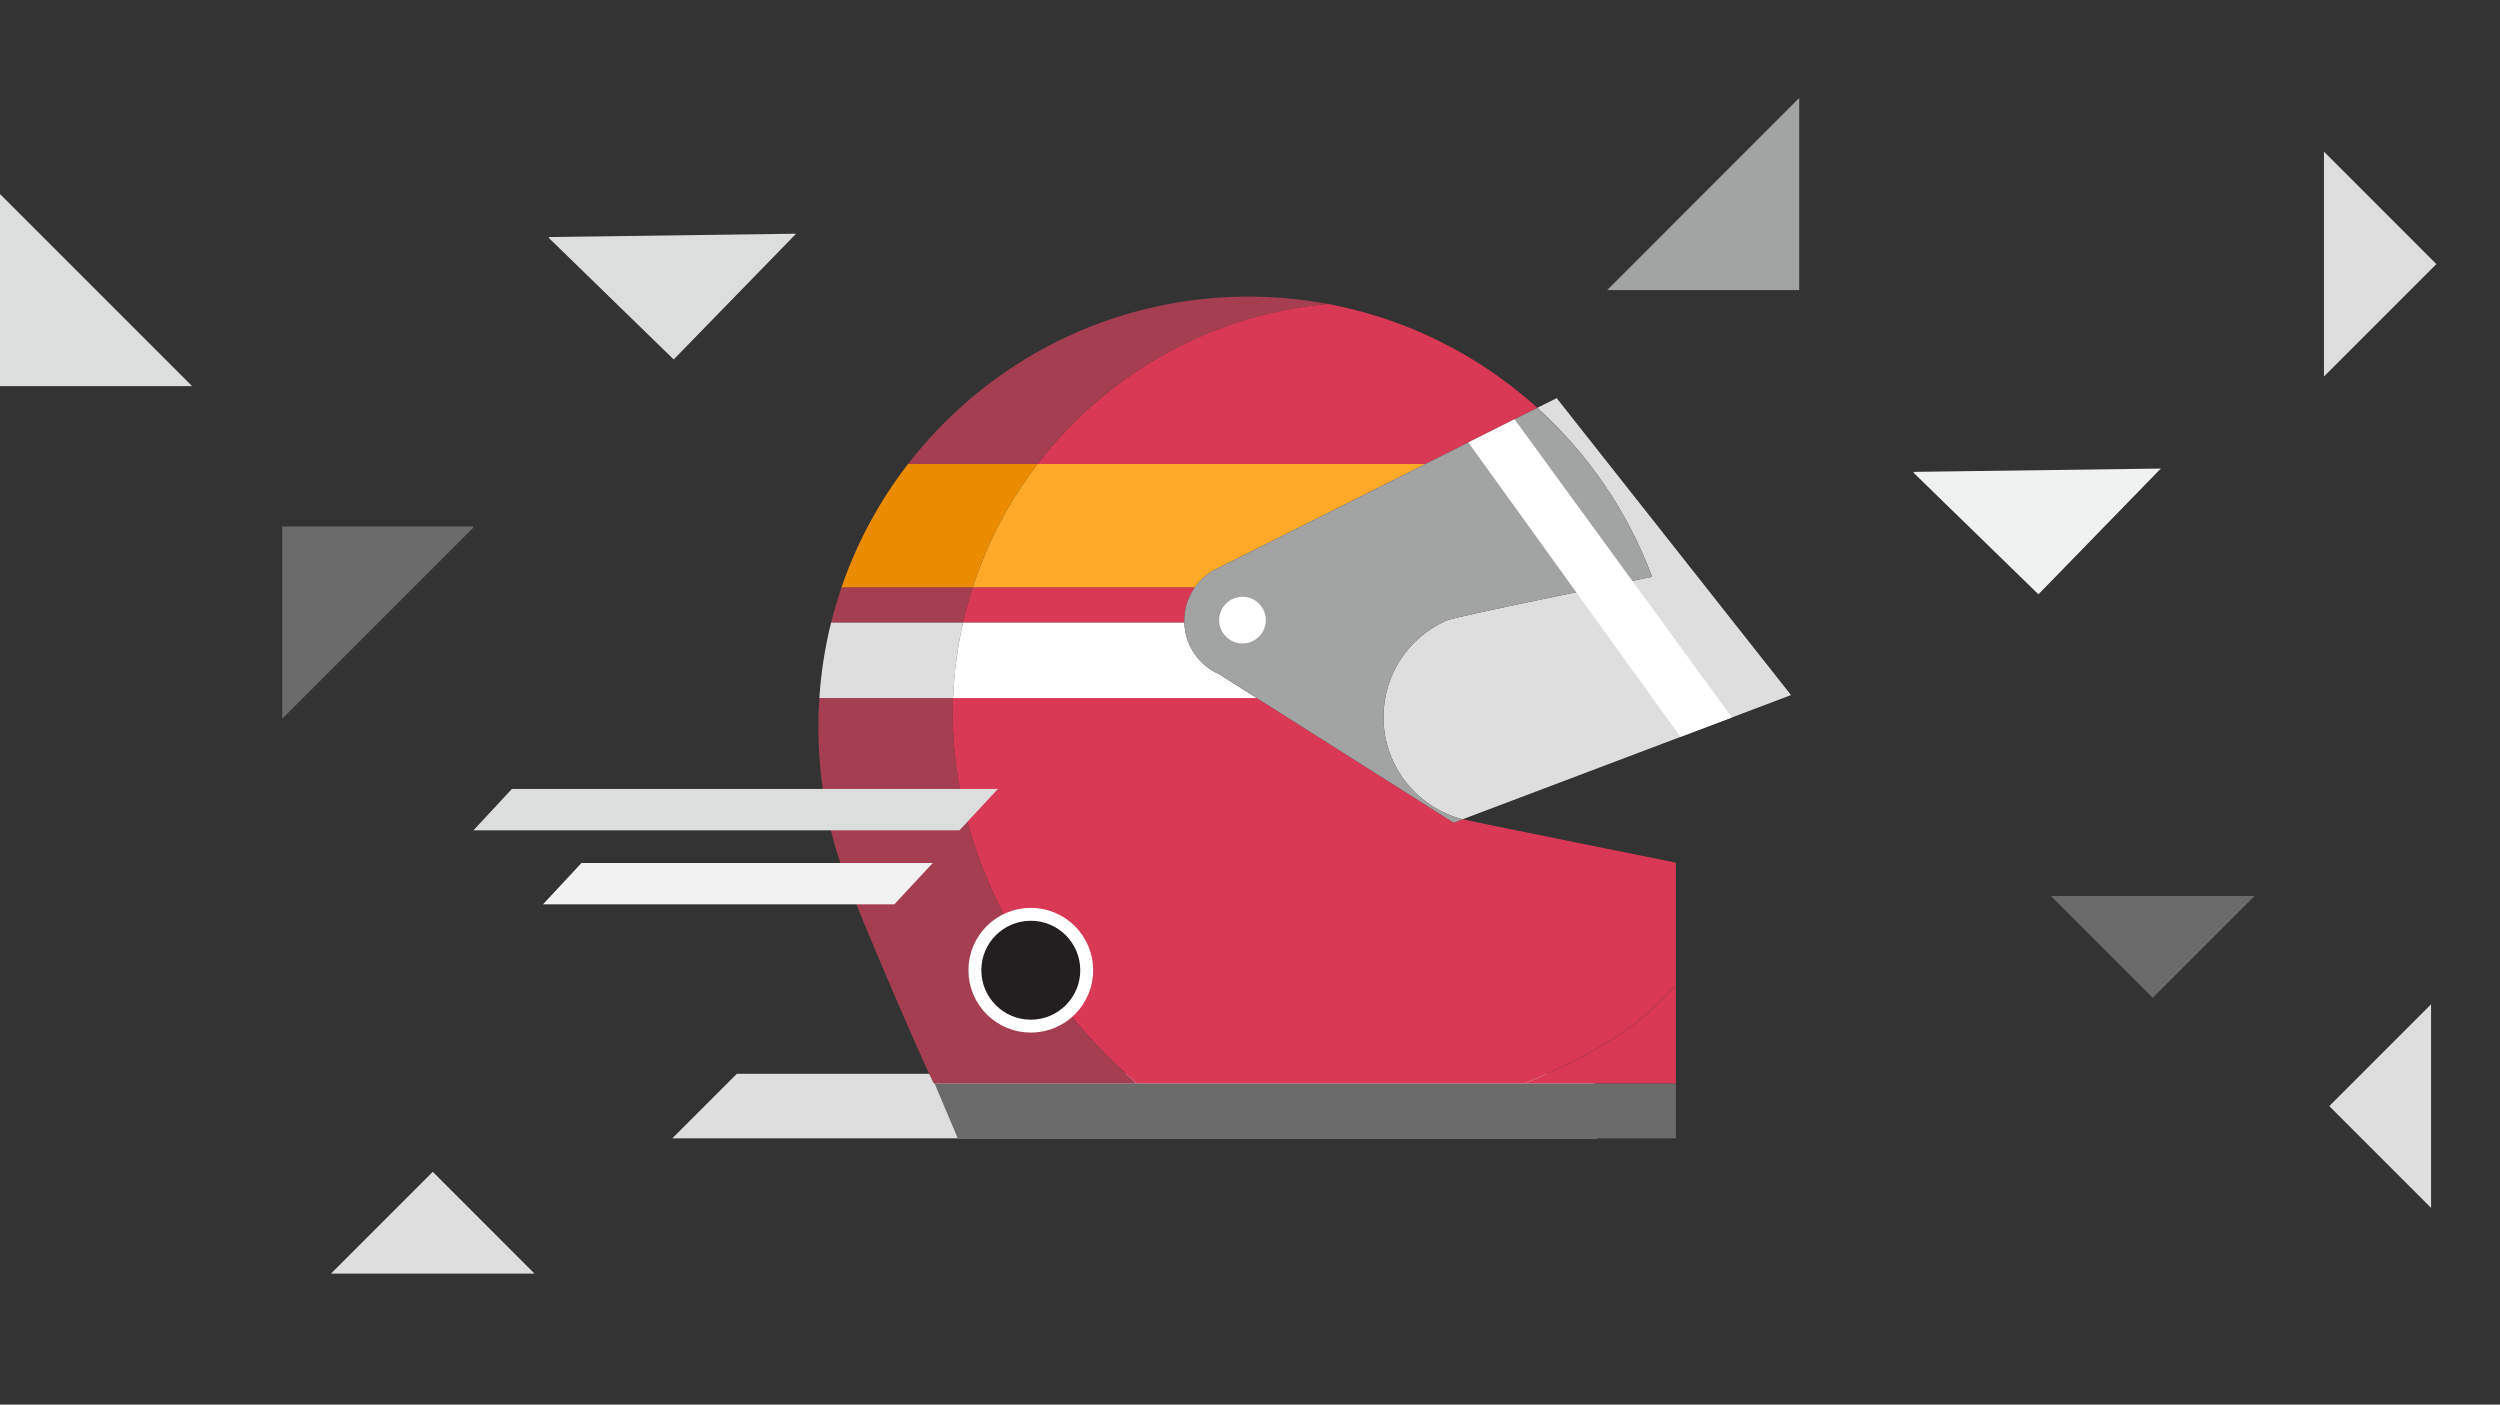 <?xml version="1.0" encoding="UTF-8"?><svg id="Layer_1" xmlns="http://www.w3.org/2000/svg" width="655" height="368" viewBox="0 0 655 368"><rect x="0" y="0" width="655" height="368" fill="#333333" stroke="none"/><polygon points="421.07 76 471.39 25.67 471.39 76 421.07 76" style="fill:#a2a3a3;"/><polygon points="418.44 298.25 176.14 298.25 193.04 281.34 417.68 281.34 418.44 298.25" style="fill:#dfdede; fill-rule:evenodd;"/><g><path d="m254.86,153.88h-34.38c-1.04,3.03-1.95,6.11-2.73,9.25h34.56c.71-3.14,1.57-6.22,2.55-9.25Z" style="fill:#a43e50;"/><path d="m249.62,187.19c0-1.44.04-2.87.09-4.29h-35.04c-.17,2.49-.26,5.01-.26,7.55,0,13.31,2.31,26.07,6.55,37.93h0s.04.09.1.24c.87,2.41,1.81,4.78,2.83,7.11,6.18,15.53,20.09,47.43,20.83,48.18h53.13c-28.06-24.62-48.23-59.98-48.23-96.71Z" style="fill:#a43e50;"/><path d="m439.08,258.06c-10.77,12.37-24.31,19.39-39.66,25.84h39.66v-25.84Z" style="fill:#d93954;"/><path d="m271.84,121.57h-33.94c-7.46,9.65-13.38,20.54-17.42,32.31h34.38c3.82-11.79,9.61-22.68,16.98-32.31Z" style="fill:#eb8c00;"/><path d="m252.31,163.12h-34.56c-1.59,6.39-2.64,13-3.08,19.77h35.04c.26-6.77,1.15-13.38,2.6-19.77Z" style="fill:#dedede;"/><path d="m347.9,79.64c-6.73-1.25-13.66-1.93-20.75-1.93-26.03,0-49.99,8.82-69.07,23.64-4.61,3.58-8.93,7.52-12.94,11.76-2.55,2.7-4.97,5.52-7.25,8.46h33.94c17.89-23.35,45.09-39.17,76.06-41.93Z" style="fill:#a43e50;"/><path d="m310.28,162.66c0-3.27,1.04-6.3,2.79-8.78h-58.21c-.98,3.03-1.84,6.11-2.55,9.25h57.99c0-.16-.02-.31-.02-.47Z" style="fill:#d93954;"/><path d="m439.08,258.06v-32.04s-53.67-10.81-55.88-11.38l-2.36.89-51.55-32.65h-79.58c-.06,1.43-.09,2.85-.09,4.29,0,36.73,20.17,72.1,48.23,96.71h101.58c15.35-6.45,28.89-13.47,39.66-25.84Z" style="fill:#d93954;"/><path d="m319.42,148.68h0s54.03-27.11,54.03-27.11h-101.61c-7.37,9.62-13.16,20.52-16.98,32.31h58.21c1.6-2.26,3.78-4.07,6.34-5.2Z" style="fill:#ffa929;"/><path d="m319.42,176.64c-5.24-2.3-8.94-7.46-9.12-13.51h-57.99c-1.45,6.39-2.34,13-2.6,19.77h79.58l-9.87-6.25h0Z" style="fill:#fff;"/><path d="m271.84,121.57h101.61l16.87-8.46,12.46-6.25c-2.12-1.92-4.32-3.76-6.58-5.51-13.88-10.77-30.34-18.36-48.29-21.71-30.97,2.76-58.17,18.59-76.06,41.93Z" style="fill:#d93954;"/></g><circle cx="270.07" cy="254.2" r="14.65" style="fill:#231f20; stroke:#fff; stroke-miterlimit:10; stroke-width:3.38px;"/><polygon points="636.94 263.12 610.27 289.8 636.94 316.47 636.94 263.12" style="fill:#dfdede; fill-rule:evenodd;"/><polygon points="113.38 307.01 86.7 333.69 140.05 333.69 113.38 307.01" style="fill:#dfdede; fill-rule:evenodd;"/><polygon points="590.7 234.76 537.35 234.76 564.02 261.43 590.7 234.76" style="fill:#6b6b6b; fill-rule:evenodd;"/><polygon points="50.32 101.16 0 50.84 0 101.16 50.32 101.16" style="fill:#dcdddd;"/><polygon points="123.96 137.96 73.94 137.96 73.94 188.29 123.96 138.27 123.96 137.96" style="fill:#6b6b6b;"/><polygon points="608.88 98.64 608.88 39.73 638.33 69.19 608.88 98.64" style="fill:#dfdede; fill-rule:evenodd;"/><polygon points="501.32 123.83 534.07 155.71 566.14 122.76 501.52 123.63 501.32 123.83" style="fill:#f0f1f1;"/><polygon points="143.76 62.31 176.51 94.18 208.58 61.23 143.96 62.1 143.76 62.31" style="fill:#dcdddd;"/><g><path d="m432.84,151.13c-7.24,1.45-51.41,10.34-53.98,11.49h0c-9.66,4.31-16.39,13.99-16.39,25.25,0,12.89,8.82,23.71,20.74,26.78l86.04-32.54-61.4-77.8-5.07,2.54c13.28,12.03,23.69,27.16,30.06,44.27Z" style="fill:#dfdede;"/><path d="m319.42,148.68c-5.38,2.36-9.14,7.73-9.14,13.98s3.76,11.62,9.14,13.98h0s61.43,38.9,61.43,38.9l2.36-.89c-11.93-3.07-20.74-13.89-20.74-26.78,0-11.26,6.74-20.94,16.39-25.25h0c2.57-1.15,46.73-10.04,53.98-11.49-6.37-17.11-16.78-32.25-30.06-44.27l-83.36,41.82h0Z" style="fill:#a2a3a3;"/></g><circle cx="325.53" cy="162.47" r="6.11" style="fill:#fff;"/><polygon points="384.7 115.92 396.81 109.85 453.75 187.97 440.28 193.06 384.7 115.92" style="fill:#fff;"/><polygon points="439.08 283.9 244.87 283.9 250.94 298.25 439.08 298.25 439.08 283.9" style="fill:#6b6b6b;"/><polygon points="251.38 217.54 124.04 217.54 134.12 206.7 261.46 206.7 251.38 217.54" style="fill:#dcdddd; fill-rule:evenodd;"/><polygon points="234.31 236.94 142.26 236.94 152.34 226.11 244.39 226.11 234.31 236.94" style="fill:#f2f2f2; fill-rule:evenodd;"/></svg>